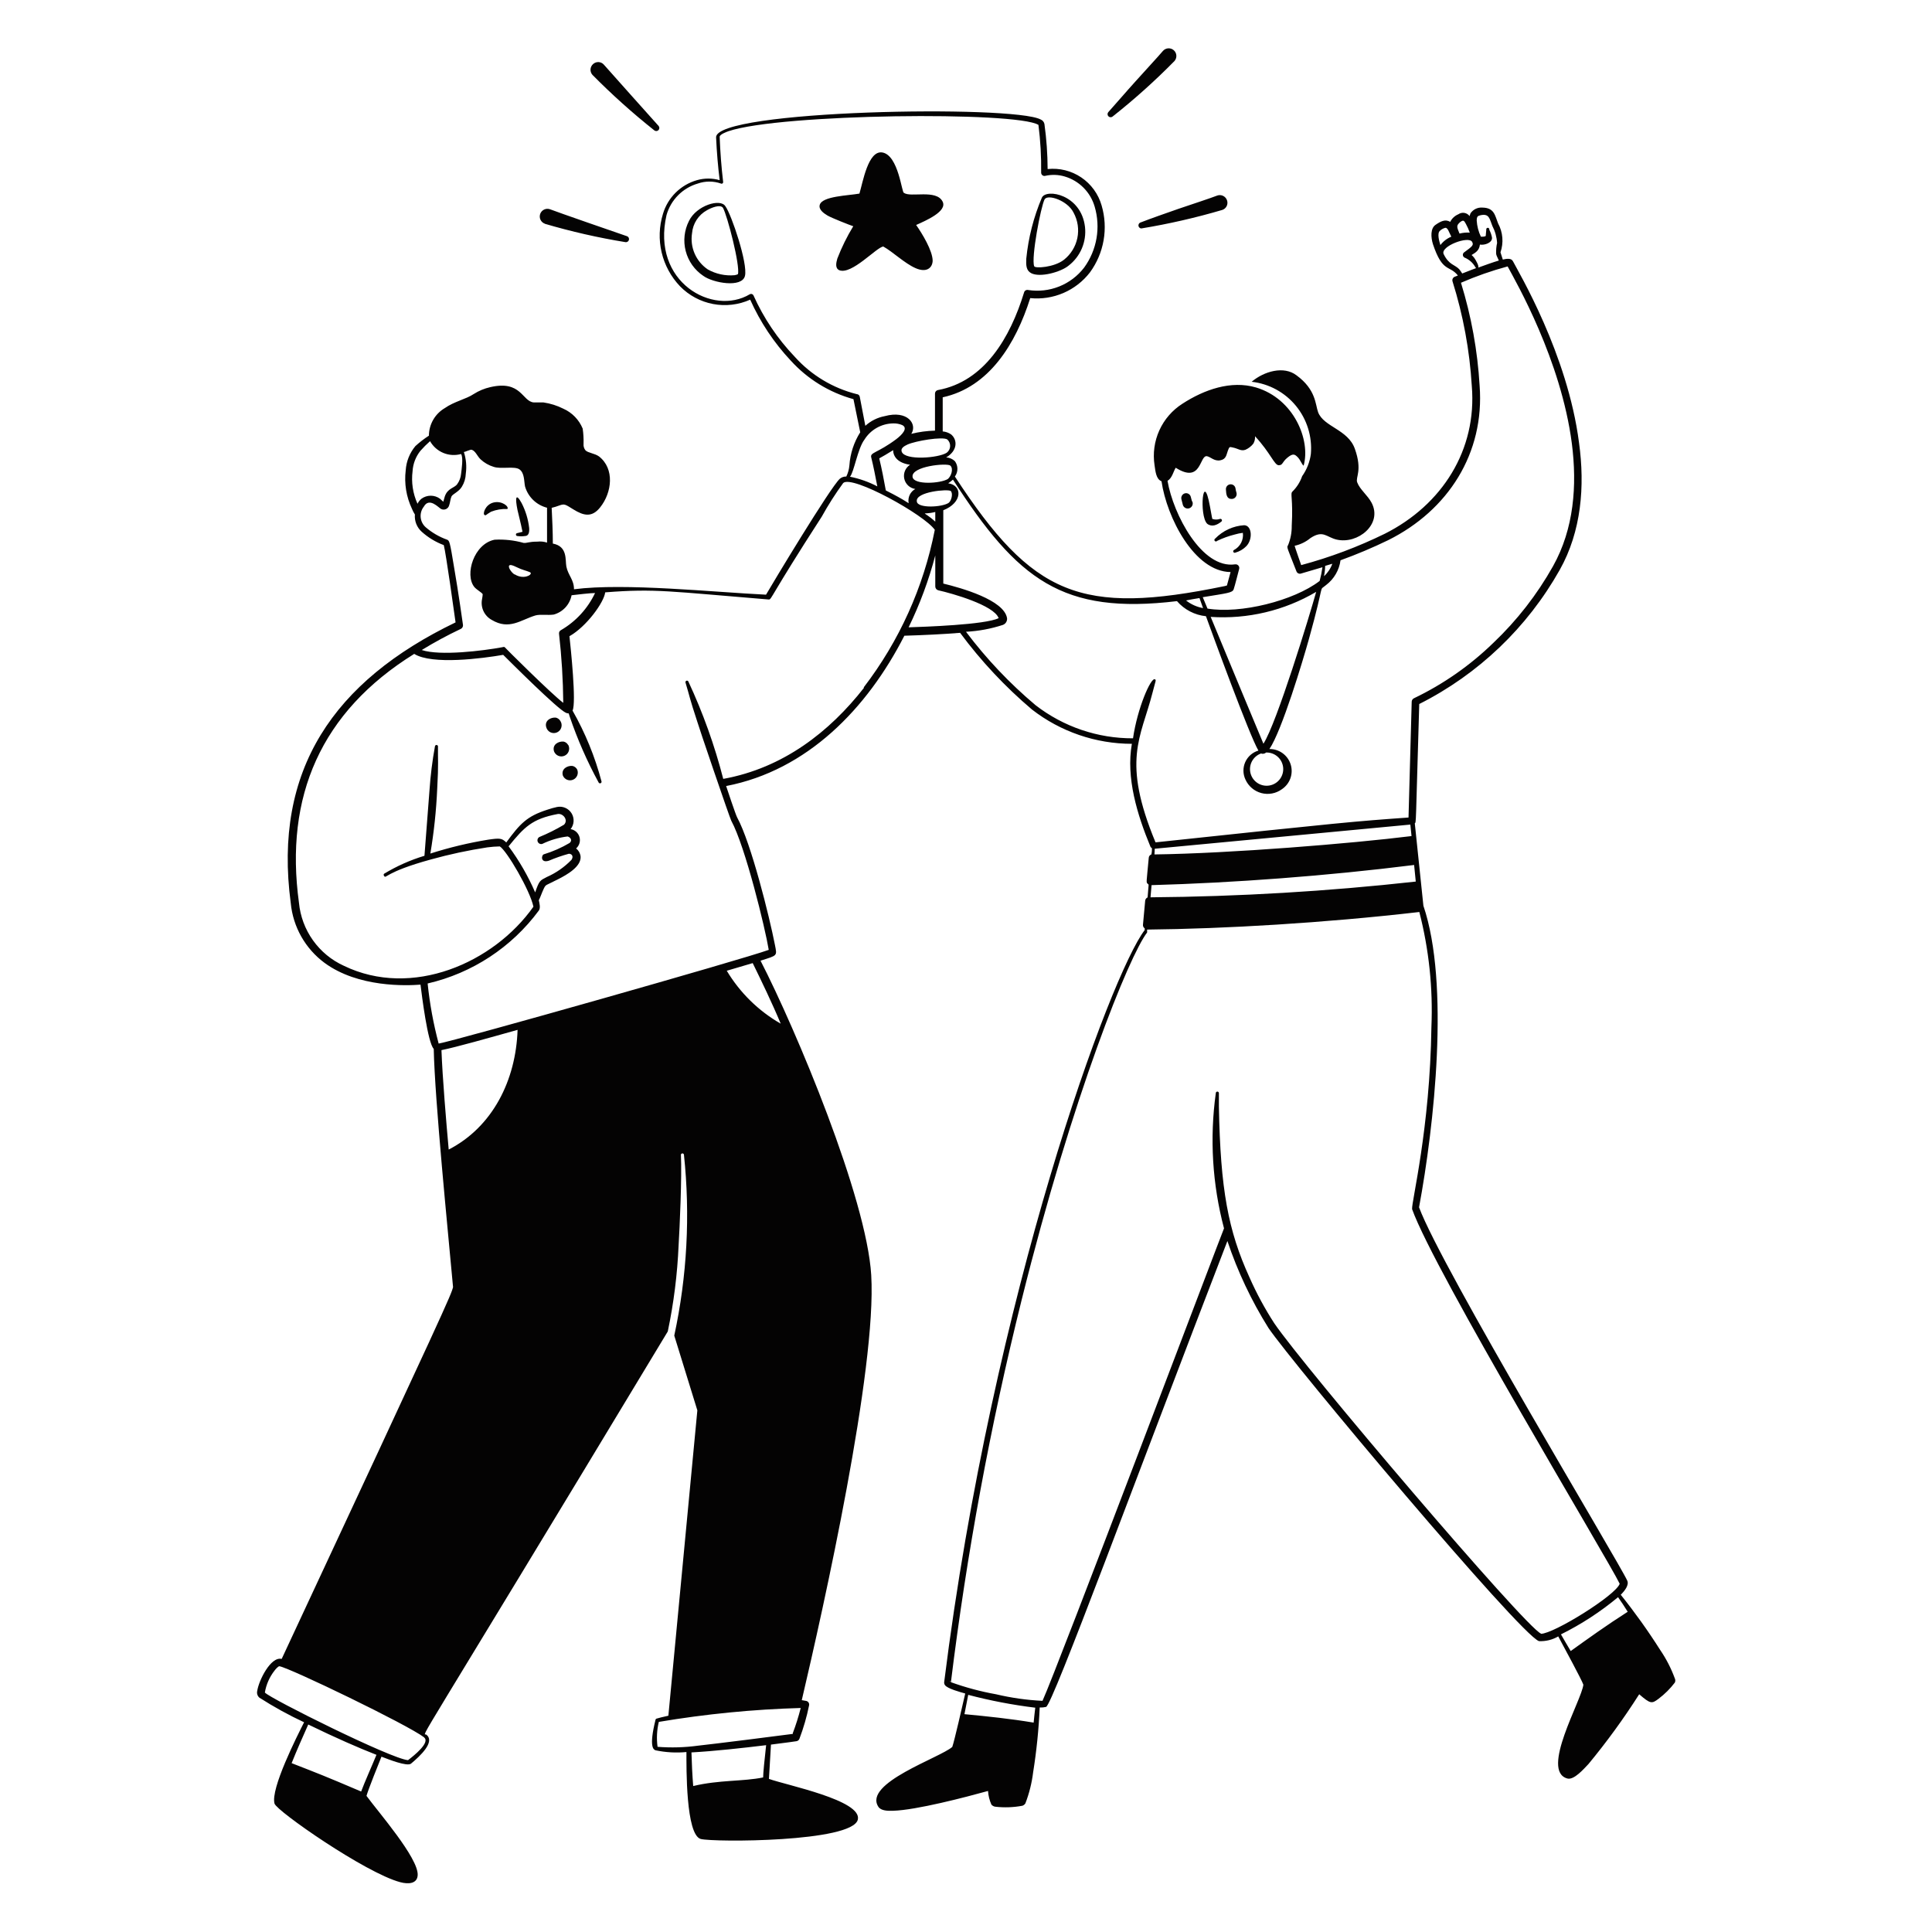 <svg width="456" height="456" viewBox="0 0 456 456" fill="none" xmlns="http://www.w3.org/2000/svg">
<path fill-rule="evenodd" clip-rule="evenodd" d="M281.053 117.26C281.016 117.115 280.951 116.979 280.861 116.859C280.77 116.739 280.658 116.638 280.528 116.561C280.399 116.485 280.256 116.435 280.108 116.414C279.959 116.393 279.808 116.402 279.663 116.44C279.372 116.52 279.124 116.71 278.971 116.969C278.818 117.229 278.772 117.537 278.842 117.83C279.047 118.628 279.093 118.856 279.184 119.176C279.229 119.325 279.303 119.465 279.401 119.586C279.5 119.707 279.622 119.807 279.759 119.882C279.897 119.956 280.048 120.002 280.203 120.018C280.359 120.034 280.516 120.019 280.666 119.974C280.815 119.929 280.955 119.855 281.076 119.756C281.197 119.657 281.298 119.536 281.372 119.398C281.446 119.26 281.492 119.109 281.508 118.954C281.524 118.798 281.509 118.641 281.464 118.492C281.304 118.264 281.281 118.15 281.053 117.26ZM288.258 123.12C288.331 123.069 288.383 122.993 288.403 122.906C288.424 122.819 288.412 122.728 288.37 122.649C288.328 122.571 288.258 122.51 288.175 122.48C288.091 122.449 287.999 122.449 287.916 122.482C287.347 122.676 286.73 122.676 286.161 122.482C286.161 122.71 286.001 121.866 285.568 119.472C283.926 110.512 282.969 121.752 284.929 123.622C286.024 124.465 287.278 123.918 288.258 123.12ZM290.629 117.762C290.817 117.777 291.005 117.746 291.178 117.672C291.351 117.598 291.503 117.483 291.622 117.338C291.741 117.192 291.822 117.02 291.86 116.835C291.898 116.651 291.89 116.461 291.838 116.28C291.731 115.954 291.654 115.618 291.61 115.277C291.587 115.129 291.536 114.986 291.459 114.858C291.381 114.729 291.279 114.617 291.159 114.528C291.038 114.439 290.901 114.375 290.755 114.339C290.61 114.303 290.458 114.297 290.31 114.319C290.162 114.342 290.019 114.393 289.891 114.47C289.763 114.548 289.651 114.65 289.562 114.77C289.473 114.891 289.408 115.028 289.373 115.174C289.337 115.319 289.33 115.471 289.353 115.619C289.398 116.668 289.558 117.762 290.629 117.762ZM291.268 129.8C291.226 129.82 291.188 129.847 291.157 129.881C291.126 129.915 291.101 129.955 291.085 129.999C291.07 130.042 291.062 130.088 291.064 130.134C291.066 130.181 291.077 130.226 291.097 130.268C291.116 130.31 291.144 130.347 291.178 130.379C291.212 130.41 291.252 130.434 291.295 130.45C291.338 130.466 291.385 130.473 291.431 130.471C291.477 130.469 291.522 130.458 291.564 130.439C292.55 130.168 293.447 129.641 294.163 128.911C295.714 127.315 295.531 124.032 293.662 123.964C291.07 124.125 288.631 125.247 286.822 127.11C286.773 127.135 286.731 127.171 286.698 127.214C286.665 127.258 286.642 127.308 286.632 127.362C286.621 127.415 286.622 127.471 286.635 127.524C286.649 127.577 286.674 127.626 286.709 127.668C286.744 127.71 286.788 127.743 286.837 127.766C286.887 127.789 286.941 127.8 286.996 127.799C287.05 127.798 287.104 127.785 287.153 127.76C287.202 127.736 287.244 127.7 287.278 127.657C288.613 127.014 290.011 126.51 291.45 126.152C292.068 125.967 292.701 125.837 293.343 125.765C293.451 126.569 293.31 127.387 292.939 128.109C292.568 128.83 291.985 129.421 291.268 129.8ZM171.226 48.701C170.063 46.74 164.386 48.496 162.63 52.121C161.503 54.324 161.223 56.865 161.845 59.261C162.467 61.656 163.947 63.74 166.005 65.117C168.285 66.781 175.125 68.012 175.831 65.117C176.538 62.221 172.662 50.684 171.226 48.701ZM174.167 64.661C174.167 64.798 173.529 64.934 173.369 64.957C171.174 65.147 168.973 64.671 167.053 63.589C165.689 62.666 164.616 61.375 163.958 59.865C163.3 58.355 163.084 56.69 163.337 55.062C163.428 53.932 163.799 52.842 164.416 51.891C165.033 50.94 165.876 50.157 166.871 49.613C167.851 49.043 169.995 48.154 170.633 49.043C171.659 50.844 174.737 62.723 174.167 64.729V64.661ZM208.481 58.186C210.761 59.462 213.451 62.107 216.051 63.27C218.65 64.433 220.041 63.27 220.132 61.583C220.132 59.166 217.624 55.085 216.233 53.101C218.513 52.075 223.643 49.886 222.48 47.584C220.998 44.597 214.842 46.694 213.36 45.509C212.859 45.805 212.106 36.571 208.207 35.978C204.879 35.5 203.647 43.046 202.849 45.691C200.227 46.17 194.049 46.284 193.479 48.359C193.182 49.43 194.345 50.297 195.303 50.867C196.26 51.437 200.615 53.147 201.39 53.398C199.911 55.826 198.652 58.382 197.628 61.036C197.332 62.062 197.081 63.316 198.084 63.772C201.003 64.957 206.931 58.3 208.481 58.186ZM128.544 52.805C134.823 54.655 141.212 56.109 147.673 57.16C147.845 57.174 148.016 57.128 148.156 57.029C148.297 56.93 148.398 56.784 148.441 56.618C148.485 56.452 148.468 56.275 148.395 56.12C148.321 55.965 148.195 55.84 148.038 55.769C145.371 54.857 131.668 50.114 129.798 49.385C129.345 49.228 128.847 49.257 128.415 49.467C127.984 49.676 127.653 50.048 127.495 50.502C127.338 50.956 127.368 51.453 127.577 51.885C127.787 52.317 128.159 52.648 128.613 52.805H128.544ZM269.357 53.922C275.825 52.86 282.221 51.398 288.509 49.544C288.731 49.468 288.936 49.348 289.112 49.191C289.287 49.035 289.43 48.845 289.532 48.633C289.634 48.421 289.693 48.191 289.705 47.956C289.717 47.721 289.683 47.486 289.603 47.264C289.448 46.815 289.121 46.445 288.694 46.236C288.266 46.026 287.774 45.995 287.323 46.147C285.408 46.877 281.897 48.017 278.203 49.271C274.989 50.388 271.683 51.551 269.083 52.554C268.946 52.628 268.836 52.745 268.77 52.886C268.703 53.027 268.684 53.186 268.714 53.339C268.745 53.492 268.824 53.632 268.94 53.736C269.055 53.841 269.202 53.906 269.357 53.922ZM154.445 30.78C154.588 30.891 154.766 30.944 154.946 30.931C155.126 30.918 155.294 30.838 155.419 30.708C155.544 30.577 155.616 30.405 155.621 30.225C155.627 30.045 155.565 29.869 155.448 29.731C153.579 27.634 143.889 16.826 142.543 15.276C142.389 15.094 142.199 14.945 141.985 14.839C141.772 14.732 141.539 14.669 141.3 14.654C141.062 14.639 140.823 14.673 140.598 14.752C140.373 14.831 140.166 14.955 139.99 15.116C139.811 15.273 139.664 15.463 139.559 15.677C139.454 15.89 139.393 16.123 139.378 16.36C139.363 16.597 139.395 16.835 139.473 17.06C139.551 17.285 139.672 17.492 139.83 17.67C144.435 22.329 149.315 26.707 154.445 30.78ZM262.585 27.52C267.726 23.459 272.607 19.08 277.2 14.41C277.518 14.05 277.679 13.579 277.649 13.1C277.619 12.621 277.4 12.174 277.041 11.856C276.681 11.539 276.21 11.377 275.731 11.407C275.252 11.437 274.804 11.656 274.487 12.016C273.165 13.566 270.657 16.256 268.035 19.175C265.755 21.683 263.475 24.373 261.582 26.471C261.465 26.608 261.404 26.784 261.409 26.965C261.414 27.145 261.486 27.317 261.611 27.447C261.736 27.578 261.904 27.657 262.084 27.671C262.264 27.684 262.443 27.63 262.585 27.52Z" fill="#040303"/>
<path fill-rule="evenodd" clip-rule="evenodd" d="M395.283 396.104C394.415 393.744 393.259 391.5 391.84 389.424C388.982 384.916 385.876 380.57 382.537 376.405C383.427 375.516 384.567 374.125 384.065 373.054C382.15 368.79 340.221 299.273 334.931 284.954C338.511 265.734 342.204 232.195 335.957 213.773L333.928 194.324C334.27 193.96 334.11 195.556 334.977 166.166C348.925 159.144 360.466 148.127 368.128 134.52C373.258 125.4 374.102 114.73 372.688 104.492C369.997 83.516 358.324 64.091 357.115 61.697C356.705 60.853 355.588 61.058 354.699 61.264C354.471 60.557 354.265 59.941 354.151 59.554C354.537 58.437 354.685 57.251 354.587 56.074C354.489 54.896 354.147 53.752 353.581 52.714C352.852 50.89 352.715 49.043 349.911 48.997C349.357 48.949 348.8 49.05 348.298 49.291C347.797 49.532 347.369 49.903 347.061 50.365L346.855 51.004C346.559 50.6 346.116 50.328 345.621 50.247C345.127 50.166 344.621 50.282 344.211 50.57C343.371 50.922 342.684 51.56 342.273 52.372C341.133 51.642 339.993 52.258 338.807 53.078C337.622 53.899 337.69 55.974 338.214 57.638C340.494 64.478 342.113 62.495 344.097 65.026L343.344 65.322C343.145 65.403 342.981 65.555 342.885 65.748C342.788 65.941 342.765 66.162 342.82 66.371C345.346 74.399 346.878 82.707 347.38 91.109C348.634 106.157 340.403 119.153 326.86 125.97C320.533 129.072 313.92 131.553 307.115 133.38C307.115 133.38 305.519 128.82 305.565 128.82C306.939 128.519 308.221 127.893 309.304 126.996C312.314 125.012 313.043 126.791 315.506 127.361C320.476 128.501 326.381 123.736 323.736 118.674C322.802 116.896 320.955 115.528 320.339 113.863C319.86 112.632 321.639 111.127 319.769 105.906C318.15 101.346 312.405 100.753 311.105 97.288C310.444 95.486 310.626 91.952 305.998 88.578C303.011 86.298 298.36 87.62 295.419 90.106C299.512 90.566 303.263 92.606 305.874 95.792C308.484 98.977 309.748 103.056 309.395 107.16C309.145 109.041 308.441 110.833 307.343 112.381C306.872 113.749 306.091 114.989 305.063 116.006C304.447 116.554 305.245 117.557 304.881 124.123C304.901 125.686 304.606 127.237 304.014 128.683C303.627 129.208 303.832 129.276 305.998 134.862C306.075 135.06 306.222 135.223 306.411 135.32C306.6 135.416 306.818 135.44 307.024 135.386L312.131 133.882C311.979 134.974 311.758 136.055 311.47 137.119C305.337 141.816 292.751 144.94 284.999 143.64C284.497 142.454 284.11 141.542 283.882 140.95C289.742 139.992 290.881 139.924 291.178 139.08C291.474 138.236 292.249 135.09 292.477 134.269C292.512 134.132 292.513 133.988 292.479 133.85C292.445 133.712 292.378 133.585 292.284 133.479C292.189 133.373 292.07 133.292 291.937 133.243C291.804 133.194 291.661 133.178 291.52 133.198C283.677 134.338 276.905 121.41 275.56 113.476C276.654 112.883 276.973 111.196 277.498 110.398C283.677 114.319 283.061 107.274 284.908 107.684C285.774 107.867 286.618 108.916 288.031 108.642C289.445 108.368 289.445 107.32 289.81 106.362C290.175 105.404 290.197 105.45 290.927 105.61C292.318 105.883 292.888 106.567 294.005 106.134C294.72 105.81 295.346 105.317 295.829 104.698C296.13 104.172 296.265 103.568 296.217 102.965C299.887 106.909 300.777 109.805 301.803 109.805C302.829 109.805 302.532 109.121 303.855 108.026C305.177 106.932 305.61 107.228 306.271 107.89C306.933 108.551 307.252 109.6 307.685 109.919C309.395 103.9 305.405 94.118 296.445 91.451C290.562 89.718 284.224 91.952 279.094 95.281C276.701 96.803 274.803 98.99 273.633 101.573C272.463 104.156 272.071 107.025 272.505 109.828C272.71 111.196 272.847 113.088 274.146 113.59C275.377 122.117 281.875 134.908 290.448 135.022C290.311 135.546 289.696 137.826 289.582 138.191L289.08 138.328C255.04 145.35 243.754 140.608 225.377 112.472C225.764 111.947 225.973 111.312 225.973 110.66C225.973 110.008 225.764 109.372 225.377 108.847C224.819 108.318 224.093 108.003 223.325 107.958C226.015 106.385 226.038 103.831 224.488 102.532C223.898 102.129 223.215 101.886 222.504 101.825V93.776C233.471 91.382 239.741 81.145 243.161 70.361C245.831 70.63 248.526 70.214 250.992 69.153C253.457 68.092 255.611 66.421 257.251 64.296C258.894 62.051 259.998 59.458 260.476 56.718C260.955 53.978 260.795 51.164 260.01 48.496C259.237 45.792 257.535 43.448 255.204 41.876C252.873 40.303 250.061 39.604 247.265 39.9C247.253 36.346 247.001 32.796 246.513 29.275C246.468 29.036 246.362 28.812 246.207 28.625C246.051 28.437 245.85 28.292 245.624 28.204C239.194 24.715 168.651 25.924 169.015 32.444C169.175 35.956 169.471 39.421 169.859 42.522C168.108 42.021 166.252 42.021 164.501 42.522C162.601 43.064 160.869 44.078 159.466 45.469C158.063 46.861 157.034 48.584 156.475 50.479C155.563 53.431 155.456 56.572 156.165 59.579C156.875 62.585 158.375 65.347 160.511 67.579C162.617 69.734 165.333 71.191 168.293 71.753C171.253 72.316 174.314 71.957 177.064 70.726C179.428 76.011 182.657 80.865 186.617 85.09C190.592 89.474 195.732 92.637 201.437 94.21L203.033 102.03C201.544 104.384 200.667 107.072 200.479 109.85C200.399 110.762 200.151 111.65 199.75 112.472C199.194 112.455 198.65 112.641 198.222 112.997C195.942 115.072 182.262 137.826 180.803 140.357C168.719 139.787 147.401 137.53 135.477 139.08C135.477 136.8 134.086 135.797 133.675 133.722C133.379 132.172 134.017 128.957 130.483 128.296C130.483 125.582 130.347 122.687 130.21 119.86C130.838 119.712 131.455 119.521 132.057 119.29C133.242 118.879 133.379 119.016 135.317 120.224C137.779 121.752 139.717 122.185 141.655 119.746C144.46 116.234 145.098 110.626 141.382 107.73C140.379 107 138.805 106.909 138.19 106.294C137.841 105.856 137.678 105.3 137.734 104.743C137.769 103.546 137.7 102.349 137.529 101.164C136.669 99.07 135.036 97.388 132.969 96.467C131.493 95.724 129.907 95.224 128.272 94.985H125.992C123.21 94.757 123.073 89.65 115.686 91.382C114.311 91.695 112.999 92.242 111.81 93.001C109.963 94.232 107.25 94.734 104.97 96.33C103.838 96.997 102.898 97.946 102.243 99.085C101.587 100.224 101.239 101.514 101.231 102.828C100.101 103.56 99.034 104.383 98.039 105.29C96.695 106.901 95.897 108.897 95.759 110.99C95.379 114.109 95.893 117.272 97.241 120.11C97.426 120.572 97.655 121.015 97.925 121.433C97.859 122.192 97.971 122.956 98.252 123.665C98.533 124.373 98.975 125.006 99.544 125.514C101.065 126.878 102.828 127.945 104.742 128.66C105.244 130.507 107.25 144.894 107.524 146.9C78.728 160.786 64.432 181.716 68.627 213.18C68.894 215.951 69.741 218.636 71.112 221.059C72.483 223.482 74.347 225.591 76.584 227.248C84.564 233.13 96.01 232.651 99.248 232.4C99.567 234.931 100.935 246.08 102.371 247.562C102.622 259.692 105.723 290.518 106.931 303.787C106.407 305.794 105.837 307.184 66.484 391.544C63.885 390.906 61.057 396.697 60.715 399.091C60.643 399.378 60.652 399.678 60.74 399.96C60.829 400.242 60.994 400.494 61.217 400.687C64.603 402.857 68.13 404.799 71.773 406.501C70.155 409.693 63.794 422.233 64.797 425.699C65.298 427.454 86.251 442.046 94.437 444.235C96.443 444.782 98.518 444.6 98.586 442.525C98.723 438.49 89.307 427.705 86.502 423.875C86.89 422.416 89.466 416.032 90.036 414.618C91.701 415.256 96.101 417.012 97.013 416.26C99.133 414.481 102.804 411.107 100.615 409.42C99.84 408.827 95.873 416.624 157.615 314.252C159.024 307.547 159.878 300.737 160.169 293.892C160.42 289.788 160.967 277.795 160.716 272.506C160.736 272.427 160.782 272.358 160.846 272.308C160.91 272.258 160.989 272.231 161.07 272.231C161.151 272.231 161.229 272.258 161.293 272.308C161.357 272.358 161.403 272.427 161.423 272.506C162.942 286.779 162.172 301.203 159.143 315.233L164.592 332.88L157.752 404.951C156.407 405.247 155.472 405.475 154.971 405.635C154.907 405.651 154.849 405.686 154.805 405.735C154.76 405.783 154.731 405.844 154.72 405.908C153.078 412.498 154.309 412.954 154.72 413.113C157.117 413.618 159.577 413.756 162.016 413.524C162.016 417.194 161.856 433.04 165.39 434.044C168.468 434.842 201.141 434.819 202.463 429.484C203.58 424.924 185.568 421.344 181.487 419.862C181.487 419.68 181.806 414.823 181.966 411.768C185.523 411.335 187.962 410.97 187.962 410.97C188.127 410.949 188.283 410.883 188.412 410.778C188.541 410.673 188.638 410.534 188.692 410.377C189.667 407.807 190.43 405.161 190.972 402.466C190.991 402.345 190.985 402.222 190.955 402.104C190.925 401.986 190.871 401.876 190.796 401.779C190.721 401.683 190.627 401.603 190.52 401.545C190.413 401.486 190.295 401.451 190.174 401.44L189.239 401.28C194.346 379.529 206.955 323.076 205.632 300.96C204.538 282.72 187.848 242.957 179.504 226.746C183.562 225.446 183.425 225.697 182.901 223.007C181.601 216.372 177.292 198.998 173.986 192.934C173.667 192.386 171.569 186.094 171.387 185.524C190.516 181.83 204.652 167.284 213.453 150.047C218.013 149.91 222.732 149.682 226.608 149.363C231.549 156.028 237.241 162.103 243.572 167.466C250.315 172.703 258.608 175.55 267.147 175.56C265.733 183.608 268.423 192.318 271.524 199.819C271.602 199.984 271.73 200.119 271.889 200.207C271.889 200.594 271.889 201.073 271.752 201.666C271.584 201.72 271.436 201.822 271.327 201.96C271.217 202.098 271.151 202.266 271.137 202.441C270.589 208.438 270.498 208.187 270.863 208.574C271.228 208.962 271.114 208.21 270.863 211.812C270.71 211.876 270.576 211.979 270.476 212.111C270.376 212.243 270.313 212.4 270.293 212.564L269.769 218.264C269.752 218.429 269.781 218.596 269.854 218.745C269.926 218.894 270.039 219.02 270.179 219.108V219.518C262.222 229.847 234.337 305.155 222.846 397.039C222.826 397.281 222.89 397.523 223.029 397.723C223.599 398.567 226.677 399.388 227.817 399.707C227.087 402.876 225.263 410.879 224.762 412.315C221.934 414.846 203.649 420.865 207.319 426.451C207.935 427.409 209.599 427.432 210.808 427.386C216.28 427.226 227.931 424.171 233.197 422.712C233.273 423.822 233.543 424.91 233.995 425.927C234.227 426.2 234.552 426.379 234.907 426.428C237.042 426.675 239.202 426.599 241.314 426.2C241.609 426.098 241.859 425.897 242.021 425.63C242.926 423.274 243.538 420.817 243.845 418.312C244.655 413.246 245.173 408.138 245.395 403.013C245.901 403.036 246.407 402.99 246.9 402.876C248.451 402.329 268.059 349 289.696 292.912C292.108 300.109 295.36 306.996 299.386 313.432C305.2 322.004 358.666 385.685 363.226 387.349C364.822 387.425 366.406 387.037 367.786 386.232C369.564 389.561 373.258 396.355 373.714 397.632C373.281 401.394 363.499 417.992 369.929 419.771C371.502 420.204 373.828 417.491 374.922 416.351C379.248 411.116 383.246 405.618 386.892 399.889C389.537 402.169 389.856 402.169 391.452 400.961C392.907 399.867 394.203 398.578 395.305 397.13C395.38 396.969 395.417 396.793 395.413 396.615C395.409 396.437 395.365 396.262 395.283 396.104ZM85.203 422.826C76.607 419.155 75.079 418.585 68.832 416.146C69.995 413.227 71.409 410.035 72.754 407.026C79.206 410.172 84.815 412.612 88.851 414.185C88.03 416.214 85.978 420.82 85.248 422.826H85.203ZM100.091 410.081C101.596 411.244 97.811 414.299 96.306 415.439C92.476 415.211 63.611 400.824 62.517 399.479C62.83 397.59 63.614 395.81 64.797 394.303C65.025 393.984 65.686 393.232 65.96 393.277C68.399 393.665 96.215 407.071 100.137 410.081H100.091ZM272.55 200.321L332.879 194.621L333.153 197.334C319.062 199.09 290.266 201.438 272.482 201.666L272.55 200.321ZM333.768 204.151L334.156 208.073C313.363 210.379 292.466 211.62 271.547 211.789L271.798 208.916C291.201 208.369 313.111 206.75 333.814 204.151H333.768ZM349.272 50.844C351.552 50.251 351.552 51.688 352.236 53.329C352.884 54.574 353.265 55.941 353.353 57.342C353.166 58.172 353.089 59.023 353.125 59.873C353.125 60.238 353.49 60.83 353.764 61.492C352.373 61.902 350.617 62.54 348.908 63.156C349.113 62.746 348.337 61.423 347.973 60.876C347.783 60.627 347.569 60.398 347.334 60.192C348.451 59.531 349.135 59.029 349.295 57.73C350.412 57.935 352.305 57.274 352.145 56.042C352.022 55.407 351.807 54.792 351.507 54.218C351.52 54.165 351.522 54.108 351.51 54.054C351.499 53.999 351.476 53.948 351.441 53.904C351.407 53.86 351.364 53.825 351.314 53.8C351.264 53.776 351.209 53.763 351.153 53.763C351.098 53.763 351.043 53.776 350.993 53.8C350.943 53.825 350.899 53.86 350.865 53.904C350.831 53.948 350.807 53.999 350.796 54.054C350.785 54.108 350.786 54.165 350.8 54.218C350.572 55.928 350.937 55.7 350.093 55.86H349.523C348.957 54.673 348.624 53.388 348.543 52.075C348.543 51.049 348.839 50.958 349.318 50.844H349.272ZM344.439 52.577C345.419 51.779 345.533 52.03 345.989 52.85C346.35 53.508 346.655 54.194 346.901 54.902C346.088 54.849 345.273 54.926 344.484 55.13C344.028 53.945 343.572 53.306 344.484 52.577H344.439ZM339.879 54.446C340.241 54.116 340.68 53.88 341.156 53.762C341.406 53.762 341.589 53.945 341.817 54.332L342.546 55.86C341.526 56.279 340.636 56.964 339.97 57.844C339.719 57 339.103 55.016 339.901 54.446H339.879ZM344.439 63.566C343.367 62.426 341.999 62.563 340.745 59.987C339.833 58.14 346.719 55.564 347.471 57.114C347.836 57.844 347.585 58.094 345.647 59.508C345.533 59.571 345.438 59.664 345.372 59.776C345.306 59.888 345.271 60.016 345.271 60.146C345.271 60.277 345.306 60.405 345.372 60.517C345.438 60.629 345.533 60.722 345.647 60.785C346.741 61.229 347.65 62.033 348.223 63.065C348.36 63.452 349.227 62.905 345.123 64.547C344.826 64.091 344.553 63.703 344.461 63.612L344.439 63.566ZM314.457 133.061C314.056 134.188 313.382 135.198 312.496 136.002C312.663 135.199 312.755 134.382 312.769 133.562L314.457 133.061ZM310.649 139.696C309.076 145.35 301.347 170.658 298.2 175.537C297.995 175.104 289.81 155.382 285.751 145.601C294.456 146.184 303.134 144.126 310.649 139.696ZM297.63 177.84C297.833 177.916 298.053 177.935 298.266 177.895C298.479 177.855 298.677 177.757 298.839 177.612C299.825 177.583 300.786 177.928 301.53 178.576C302.273 179.224 302.745 180.129 302.851 181.11C302.958 182.091 302.69 183.076 302.102 183.869C301.514 184.661 300.649 185.203 299.68 185.386C298.71 185.569 297.707 185.379 296.871 184.856C296.035 184.332 295.427 183.512 295.168 182.56C294.91 181.608 295.019 180.593 295.476 179.718C295.932 178.843 296.701 178.173 297.63 177.84ZM283.95 143.526C282.486 143.262 281.108 142.644 279.937 141.725C280.758 141.542 281.898 141.36 283.107 141.155L283.95 143.526ZM224.305 109.896C225.081 110.626 224.533 112.336 223.735 113.042C221.98 114.137 215.687 114.502 215.391 112.586C214.98 110.033 223.553 109.212 224.305 109.896ZM209.075 115.756C208.642 113.339 208.117 110.626 207.525 108.186C208.231 107.798 209.485 107.092 210.808 106.248C210.808 107.798 211.971 109.303 214.798 109.691C214.261 110.034 213.842 110.533 213.597 111.121C213.352 111.708 213.292 112.357 213.426 112.98C213.56 113.602 213.881 114.169 214.347 114.604C214.812 115.039 215.399 115.322 216.029 115.414C215.457 115.728 214.997 116.213 214.715 116.802C214.433 117.391 214.342 118.054 214.456 118.697C214.501 118.948 214.068 118.264 209.075 115.756ZM220.749 123.12C217.557 120.224 217.374 121.684 220.749 120.84V123.12ZM216.394 118.332C216.029 116.052 223.827 115.368 224.397 115.892C224.967 116.417 224.602 118.172 223.895 118.697C222.299 119.746 216.599 120.019 216.394 118.378V118.332ZM223.439 106.864C221.478 108.118 213.635 108.733 212.837 106.636C212.518 105.815 213.361 105.313 214.182 104.926C216.098 104.059 222.436 102.988 223.576 103.717C223.801 103.917 223.98 104.166 224.097 104.443C224.215 104.721 224.269 105.022 224.256 105.323C224.243 105.624 224.163 105.919 224.022 106.186C223.88 106.452 223.681 106.684 223.439 106.864ZM202.212 93.024C196.572 91.613 191.483 88.548 187.597 84.223C183.541 79.982 180.24 75.078 177.839 69.722C177.803 69.645 177.751 69.576 177.687 69.519C177.623 69.463 177.548 69.421 177.466 69.395C177.385 69.369 177.299 69.361 177.214 69.37C177.129 69.379 177.047 69.406 176.973 69.449C168.263 74.67 153.671 66.599 157.319 50.753C157.819 48.989 158.759 47.381 160.052 46.081C161.344 44.781 162.946 43.831 164.706 43.32C166.47 42.703 168.391 42.703 170.155 43.32C170.216 43.351 170.284 43.364 170.351 43.358C170.418 43.352 170.483 43.328 170.537 43.288C170.592 43.248 170.634 43.193 170.659 43.13C170.684 43.068 170.691 42.999 170.68 42.932C170.247 39.262 169.996 35.887 169.859 32.285C169.859 31.738 171.432 31.145 171.957 30.962C184.269 26.813 239.946 26.243 245.099 29.48C245.575 33.223 245.788 36.994 245.737 40.766C245.739 40.887 245.769 41.005 245.824 41.112C245.88 41.219 245.959 41.311 246.057 41.382C246.154 41.453 246.266 41.5 246.385 41.52C246.504 41.54 246.626 41.532 246.741 41.496C248.25 41.162 249.819 41.217 251.301 41.656C252.981 42.153 254.509 43.065 255.744 44.309C256.98 45.552 257.882 47.086 258.369 48.769C259.084 51.197 259.231 53.758 258.801 56.252C258.37 58.746 257.372 61.108 255.883 63.156C254.357 65.144 252.324 66.684 249.997 67.615C247.67 68.546 245.136 68.833 242.66 68.446C242.454 68.398 242.238 68.433 242.058 68.544C241.879 68.655 241.751 68.833 241.702 69.038C238.419 79.732 232.354 90.06 221.364 92.066C221.165 92.105 220.987 92.213 220.861 92.372C220.735 92.531 220.671 92.73 220.68 92.933V101.642C218.796 101.687 216.923 101.94 215.094 102.395C216.553 100.115 214.228 96.74 208.801 98.222C207.1 98.547 205.522 99.337 204.242 100.502L202.919 93.617C202.884 93.454 202.795 93.307 202.667 93.199C202.539 93.092 202.379 93.03 202.212 93.024ZM204.014 103.786C204.736 102.619 205.742 101.654 206.938 100.98C208.134 100.306 209.481 99.946 210.854 99.932C211.565 99.914 212.272 100.046 212.928 100.32C214.41 101.027 212.928 102.6 211.515 103.672C207.069 106.978 205.313 106.75 205.632 107.958C206.157 110.056 206.635 112.518 207.069 114.798C205.037 113.735 202.865 112.967 200.616 112.518C201.551 111.492 202.44 105.86 204.014 103.786ZM97.378 111.196C97.487 109.448 98.132 107.776 99.225 106.408C99.936 105.601 100.698 104.839 101.505 104.128C102.211 105.378 103.315 106.355 104.642 106.905C105.968 107.454 107.44 107.544 108.823 107.16C109.393 107.981 108.937 110.854 108.823 111.857C108.742 112.73 108.427 113.565 107.911 114.274C107.228 115.231 105.631 115.186 104.97 117.215C104.833 117.602 104.765 118.036 104.628 118.423L103.853 117.716C103.219 117.25 102.452 116.998 101.664 116.998C100.877 116.998 100.11 117.25 99.475 117.716C99.084 118.041 98.765 118.445 98.541 118.902C97.446 116.491 97.043 113.823 97.378 111.196ZM107.159 133.813C106.179 127.748 106.065 127.634 105.54 127.384C103.696 126.728 101.988 125.739 100.501 124.465C99.808 123.865 99.373 123.019 99.288 122.106C99.203 121.192 99.475 120.281 100.045 119.563C101.322 117.283 103.557 119.86 104.104 120.133C104.285 120.225 104.485 120.274 104.688 120.278C104.891 120.281 105.093 120.238 105.277 120.153C105.461 120.067 105.624 119.941 105.752 119.784C105.881 119.626 105.972 119.442 106.019 119.244C106.247 118.651 106.293 117.739 106.566 117.169C106.84 116.599 108.299 116.075 109.006 114.889C109.585 113.956 109.907 112.886 109.941 111.788C110.178 110.073 110.023 108.327 109.485 106.681C109.781 106.681 111.058 106.043 111.332 106.157C112.266 106.453 112.631 107.684 113.452 108.437C114.331 109.249 115.383 109.85 116.53 110.192C118.308 110.785 121.477 109.942 122.64 110.808C123.803 111.674 123.666 113.521 123.917 114.798C124.266 116.02 124.93 117.128 125.842 118.013C126.755 118.897 127.883 119.526 129.115 119.837V128.068C128.381 127.828 127.603 127.75 126.835 127.84C124.738 127.84 124.373 128.227 123.575 128.136C121.351 127.514 119.041 127.26 116.735 127.384C111.833 128.364 109.644 135.614 111.924 138.51C112.471 139.194 113.657 139.787 113.931 140.243C113.904 140.641 113.85 141.037 113.771 141.428C113.584 142.378 113.704 143.363 114.114 144.241C114.524 145.118 115.202 145.842 116.051 146.308C120.201 148.793 122.891 146.308 126.379 145.259C127.519 144.94 129.321 145.259 130.689 145.054C131.747 144.763 132.703 144.182 133.449 143.376C134.194 142.57 134.699 141.572 134.907 140.494C136.024 140.357 139.33 139.969 140.447 139.969C138.721 143.621 135.932 146.665 132.444 148.702C132.279 148.774 132.141 148.896 132.051 149.052C131.961 149.208 131.923 149.389 131.943 149.568C132.561 154.988 132.896 160.437 132.946 165.893C129.959 163.613 119.266 152.942 119.083 152.714C118.908 152.68 118.726 152.696 118.559 152.76C113.999 153.604 103.876 154.858 99.544 153.421C102.53 151.592 105.612 149.925 108.778 148.428C108.942 148.343 109.078 148.211 109.167 148.048C109.257 147.886 109.296 147.701 109.279 147.516C109.279 147.516 108.162 139.536 107.159 133.813ZM121.409 135.569C120.657 135.09 119.813 133.79 120.223 133.448C120.634 133.106 121.865 133.882 122.845 134.269C123.826 134.657 125.125 134.953 125.262 135.204C125.513 135.797 123.461 136.8 121.5 135.569H121.409ZM105.905 271.32C105.335 265.004 104.423 254.197 104.195 247.859C107.683 247.152 115.253 245.009 122.161 243.071C121.774 254.95 116.279 265.985 105.905 271.32ZM180.119 419.52C175.331 420.5 169.791 420.067 163.612 421.549C163.407 418.95 163.27 416.214 163.201 413.615C168.628 413.318 175.377 412.566 180.826 411.905C180.438 415.302 180.119 418.585 180.119 419.52ZM187.164 409.237C185.454 409.488 167.67 411.722 164.775 412.019C161.601 412.45 158.391 412.542 155.199 412.292C154.935 410.33 155.035 408.336 155.495 406.41C166.57 404.545 177.762 403.448 188.988 403.127C188.476 405.161 187.844 407.163 187.096 409.123L187.164 409.237ZM171.546 229.117L177.657 227.316C179.731 231.557 182.217 236.687 184.269 241.612C178.994 238.586 174.588 234.251 171.478 229.026L171.546 229.117ZM203.922 162.336C195.828 172.687 184.862 181.283 170.703 183.836C168.669 175.922 165.906 168.213 162.449 160.808C162.402 160.738 162.332 160.686 162.252 160.662C162.171 160.637 162.084 160.642 162.006 160.674C161.928 160.706 161.864 160.765 161.824 160.839C161.784 160.913 161.771 160.999 161.788 161.082C162.837 164.525 162.632 164.434 164.592 170.384C164.592 170.612 172.276 193.184 172.595 193.709C175.924 199.819 180.621 219.154 181.441 224.192C175.559 226.358 107.569 245.624 103.534 246.308C102.296 241.657 101.427 236.915 100.935 232.127C111.452 229.695 120.758 223.591 127.177 214.913C127.633 214.274 127.314 213.203 127.177 212.473C127.519 211.835 127.884 210.718 128.295 209.851C128.865 208.643 128.682 209.099 131.623 207.571C133.903 206.431 137.301 204.47 137.027 202.054C136.915 201.343 136.541 200.7 135.978 200.252C136.352 199.925 136.625 199.498 136.766 199.022C136.907 198.545 136.909 198.039 136.773 197.561C136.637 197.083 136.368 196.654 135.997 196.323C135.626 195.992 135.169 195.773 134.679 195.692C135.096 195.168 135.341 194.528 135.381 193.859C135.421 193.19 135.254 192.525 134.903 191.954C134.551 191.384 134.033 190.935 133.417 190.67C132.802 190.404 132.12 190.335 131.464 190.471C130.825 190.608 129.959 190.836 129.184 191.11C124.35 192.66 122.754 194.393 119.494 198.839C118.445 197.813 117.943 197.79 115.253 198.178C110.618 198.932 106.046 200.029 101.573 201.461C102.426 196.407 102.967 191.305 103.192 186.185C103.534 180.143 103.329 179.162 103.374 176.107C103.354 176.029 103.309 175.959 103.245 175.91C103.181 175.86 103.102 175.833 103.021 175.833C102.94 175.833 102.861 175.86 102.797 175.91C102.733 175.959 102.688 176.029 102.667 176.107C102.039 179.561 101.605 183.047 101.368 186.55C100.661 195.67 100.342 199.796 100.182 201.985C96.841 202.994 93.639 204.419 90.652 206.226C90.588 206.294 90.552 206.384 90.552 206.477C90.552 206.57 90.588 206.66 90.652 206.728C91.176 207.548 90.652 205.884 101.71 202.852C106.08 201.639 110.519 200.688 115.002 200.002C115.985 199.871 116.975 199.795 117.966 199.774C119.608 200.777 125.103 210.148 125.901 214.001C116.507 227.316 97.195 235.706 81.167 227.954C78.249 226.627 75.733 224.554 73.872 221.944C72.011 219.334 70.87 216.28 70.565 213.089C67.122 188.009 75.718 168.036 97.766 154.333C102.006 156.978 113.885 155.405 118.764 154.561C120.337 156.112 131.601 167.398 133.584 168.241C134.405 168.606 134.063 167.899 134.473 169.153C136.303 174.53 138.592 179.74 141.313 184.726C141.36 184.796 141.43 184.848 141.511 184.872C141.592 184.897 141.678 184.892 141.756 184.86C141.834 184.828 141.899 184.77 141.939 184.695C141.978 184.621 141.991 184.535 141.975 184.452C140.43 178.601 138.13 172.975 135.135 167.717C136.069 165.893 134.701 152.897 134.405 150.161C138.441 147.881 142.567 142.158 142.841 139.81C154.765 138.875 158.117 139.604 181.464 141.497C182.148 141.497 181.669 140.95 193.959 121.934C195.479 119.187 197.169 116.537 199.02 114C201.118 112.039 218.218 121.524 220.635 125.058C217.989 138.584 212.245 151.312 203.854 162.245L203.922 162.336ZM127.998 199.181C129.878 198.267 131.897 197.674 133.972 197.425C134.701 197.653 135.135 198.36 134.451 198.953C132.528 200.089 130.477 200.993 128.34 201.643C127.747 201.848 127.542 203.786 129.549 203.148C131.083 202.494 132.66 201.946 134.268 201.506C134.929 201.506 135.454 202.076 134.884 202.943C133.219 204.66 131.237 206.038 129.047 207.001C127.428 207.845 127.291 207.799 126.311 210.626C124.645 206.773 122.541 203.124 120.041 199.751C123.757 195.191 125.581 193.276 131.601 192.136C132.855 191.885 134.223 193.526 133.128 194.644C131.258 195.761 129.307 196.737 127.291 197.562C127.103 197.672 126.962 197.847 126.894 198.054C126.827 198.261 126.837 198.486 126.925 198.686C127.012 198.886 127.169 199.046 127.367 199.138C127.565 199.229 127.79 199.244 127.998 199.181ZM214.456 148.063C217.103 142.628 219.211 136.947 220.749 131.1V138.442C220.754 138.65 220.828 138.851 220.961 139.012C221.093 139.173 221.275 139.285 221.478 139.331C224.67 140.038 234.611 142.842 235.705 145.897C232.559 147.47 217.967 147.949 214.456 148.063ZM271.98 163.658C272.778 160.535 272.961 160.512 272.573 160.33C271.615 159.874 268.446 167.17 267.42 174.26C259.095 174.291 250.997 171.538 244.415 166.44C238.307 161.302 232.8 155.489 227.999 149.112C230.961 148.959 233.89 148.415 236.709 147.493C237.026 147.374 237.295 147.152 237.472 146.863C237.65 146.574 237.726 146.234 237.689 145.897C236.982 141.588 226.859 138.761 222.641 137.735V120.43C227.201 118.651 227.201 114.547 223.804 114.068C224.198 113.809 224.571 113.519 224.921 113.202C240.197 136.891 250.731 145.122 277.794 141.884C279.537 143.899 281.984 145.171 284.634 145.441C286.116 149.522 294.826 173.417 297.015 177.156C296.332 177.357 295.7 177.704 295.164 178.173C294.628 178.642 294.2 179.221 293.91 179.872C293.62 180.522 293.474 181.227 293.482 181.939C293.491 182.651 293.654 183.353 293.959 183.996C294.308 184.774 294.826 185.463 295.476 186.015C296.125 186.567 296.89 186.967 297.714 187.185C298.537 187.404 299.4 187.436 300.237 187.278C301.075 187.121 301.867 186.779 302.555 186.276C303.486 185.657 304.191 184.753 304.566 183.7C304.94 182.647 304.964 181.501 304.633 180.433C304.302 179.366 303.634 178.434 302.729 177.777C301.824 177.121 300.732 176.775 299.614 176.791C302.555 172.459 307.525 155.884 308.939 150.822C312.929 136.504 311.082 139.741 312.997 138.077C313.921 137.376 314.697 136.5 315.28 135.498C315.863 134.496 316.242 133.389 316.395 132.24C320.221 130.856 323.973 129.273 327.635 127.498C341.794 120.452 350.435 106.978 349.227 91.018C348.742 82.776 347.265 74.623 344.826 66.736C348.398 65.184 352.079 63.896 355.839 62.882C357.799 66.53 368.447 84.93 371.001 104.72C372.255 114.57 371.502 124.784 366.555 133.631C362.796 140.327 358.054 146.422 352.487 151.711C346.991 157.062 340.661 161.482 333.746 164.798C333.59 164.869 333.457 164.98 333.361 165.121C333.264 165.262 333.208 165.426 333.198 165.596L332.446 192.956C319.906 193.846 316.782 194.119 272.733 198.816C264.684 179.436 269.29 174.124 271.98 163.658ZM224.214 396.72C224.214 396.72 224.351 396.72 224.374 396.857C224.397 396.994 224.169 396.72 224.214 396.72ZM243.913 406.57C238.419 405.658 233.152 405.11 227.634 404.586L228.523 400.026C233.723 401.395 239.009 402.408 244.347 403.058C244.233 404.084 244.073 405.316 243.959 406.615L243.913 406.57ZM363.705 385.571C359.965 384.02 307.708 322.574 300.754 312.314C298.516 308.858 296.556 305.229 294.894 301.462C289.878 290.472 288.054 280.736 287.689 261.22V258.005C287.689 257.908 287.651 257.815 287.583 257.747C287.514 257.678 287.421 257.64 287.325 257.64C287.228 257.64 287.135 257.678 287.067 257.747C286.998 257.815 286.96 257.908 286.96 258.005C285.485 268.668 286.144 279.518 288.898 289.925C288.624 290.404 249.317 394.417 246.057 401.44C242.361 401.261 238.69 400.742 235.09 399.889C231.466 399.242 227.904 398.289 224.442 397.039C228.164 366.686 233.73 336.588 241.109 306.911C253.193 258.37 266.577 225.469 270.749 220.088V219.404C288.989 219.222 312.564 217.854 334.999 215.255C337.271 224.111 338.231 233.252 337.849 242.387C337.507 266.486 333.13 283.632 333.289 285.388C338.511 300.071 379.801 368.516 382.287 373.806C381.397 376.519 366.714 385.616 363.705 385.616V385.571ZM370.704 389.652C369.906 388.284 369.085 386.939 368.424 385.753C373.242 383.361 377.764 380.415 381.899 376.975C382.583 377.956 383.404 379.141 384.179 380.418C379.072 383.678 374.854 386.734 370.704 389.698V389.652Z" fill="#040303"/>
<path fill-rule="evenodd" clip-rule="evenodd" d="M121.773 126.175C121.773 126.266 121.809 126.353 121.873 126.417C121.938 126.481 122.025 126.517 122.115 126.517C122.705 126.604 123.304 126.604 123.894 126.517C124.828 126.517 124.965 125.537 124.897 124.602C124.662 122.558 124.059 120.573 123.118 118.742C121.705 116.189 121.568 117.534 122.138 120.361C122.298 121.136 122.89 123.325 123.324 125.514C122.07 125.879 121.773 125.765 121.773 126.175ZM114.386 121.57C114.751 121.706 114.546 121.57 115.914 120.772C117.14 120.296 118.452 120.078 119.767 120.133C120.177 119.54 118.444 118.127 116.484 118.606C114.523 119.084 113.839 121.342 114.386 121.57ZM132.238 170.134C132.008 169.759 131.639 169.489 131.212 169.381C130.004 169.244 128.454 170.088 128.932 171.661C129.003 171.92 129.129 172.161 129.302 172.367C129.475 172.572 129.691 172.737 129.934 172.851C130.178 172.964 130.443 173.023 130.711 173.024C130.98 173.024 131.245 172.966 131.489 172.854C131.733 172.741 131.949 172.576 132.123 172.372C132.297 172.167 132.424 171.926 132.495 171.667C132.566 171.409 132.58 171.137 132.536 170.872C132.492 170.607 132.39 170.355 132.238 170.134ZM134.062 175.788C133.953 175.598 133.806 175.433 133.629 175.304C133.452 175.174 133.25 175.083 133.036 175.036C131.919 174.899 130.278 175.674 130.756 177.316C130.842 177.551 130.974 177.768 131.146 177.951C131.317 178.134 131.524 178.28 131.754 178.38C131.984 178.48 132.231 178.533 132.482 178.535C132.733 178.536 132.981 178.486 133.212 178.389C133.443 178.291 133.652 178.147 133.826 177.966C133.999 177.786 134.134 177.571 134.222 177.336C134.31 177.102 134.35 176.851 134.338 176.601C134.326 176.35 134.263 176.105 134.154 175.879L134.062 175.788ZM135.134 180.781C133.994 180.644 132.375 181.442 132.854 183.061C132.948 183.283 133.085 183.484 133.257 183.652C133.429 183.821 133.633 183.954 133.856 184.044C134.079 184.134 134.318 184.179 134.559 184.177C134.8 184.174 135.038 184.125 135.259 184.03C135.481 183.936 135.682 183.799 135.85 183.627C136.019 183.455 136.152 183.252 136.242 183.028C136.332 182.805 136.377 182.566 136.375 182.325C136.372 182.084 136.323 181.846 136.228 181.625C136.117 181.414 135.962 181.23 135.773 181.084C135.584 180.939 135.366 180.835 135.134 180.781ZM243.388 64.478C245.509 65.573 250.388 64.205 252.212 62.7C253.586 61.64 254.663 60.244 255.342 58.647C256.021 57.05 256.278 55.305 256.088 53.58C255.199 45.874 246.968 44.46 245.919 46.626C243.965 51.222 242.72 56.089 242.226 61.059C242.157 62.586 242.18 63.84 243.388 64.478ZM246.558 47.036C247.356 45.76 252.03 47.379 253.398 50.206C254.387 52.028 254.7 54.142 254.283 56.173C253.866 58.205 252.745 60.024 251.118 61.309C248.838 63.111 244.278 63.407 244.095 62.837C243.343 60.922 245.646 48.792 246.558 47.036Z" fill="#040303"/>
</svg>
